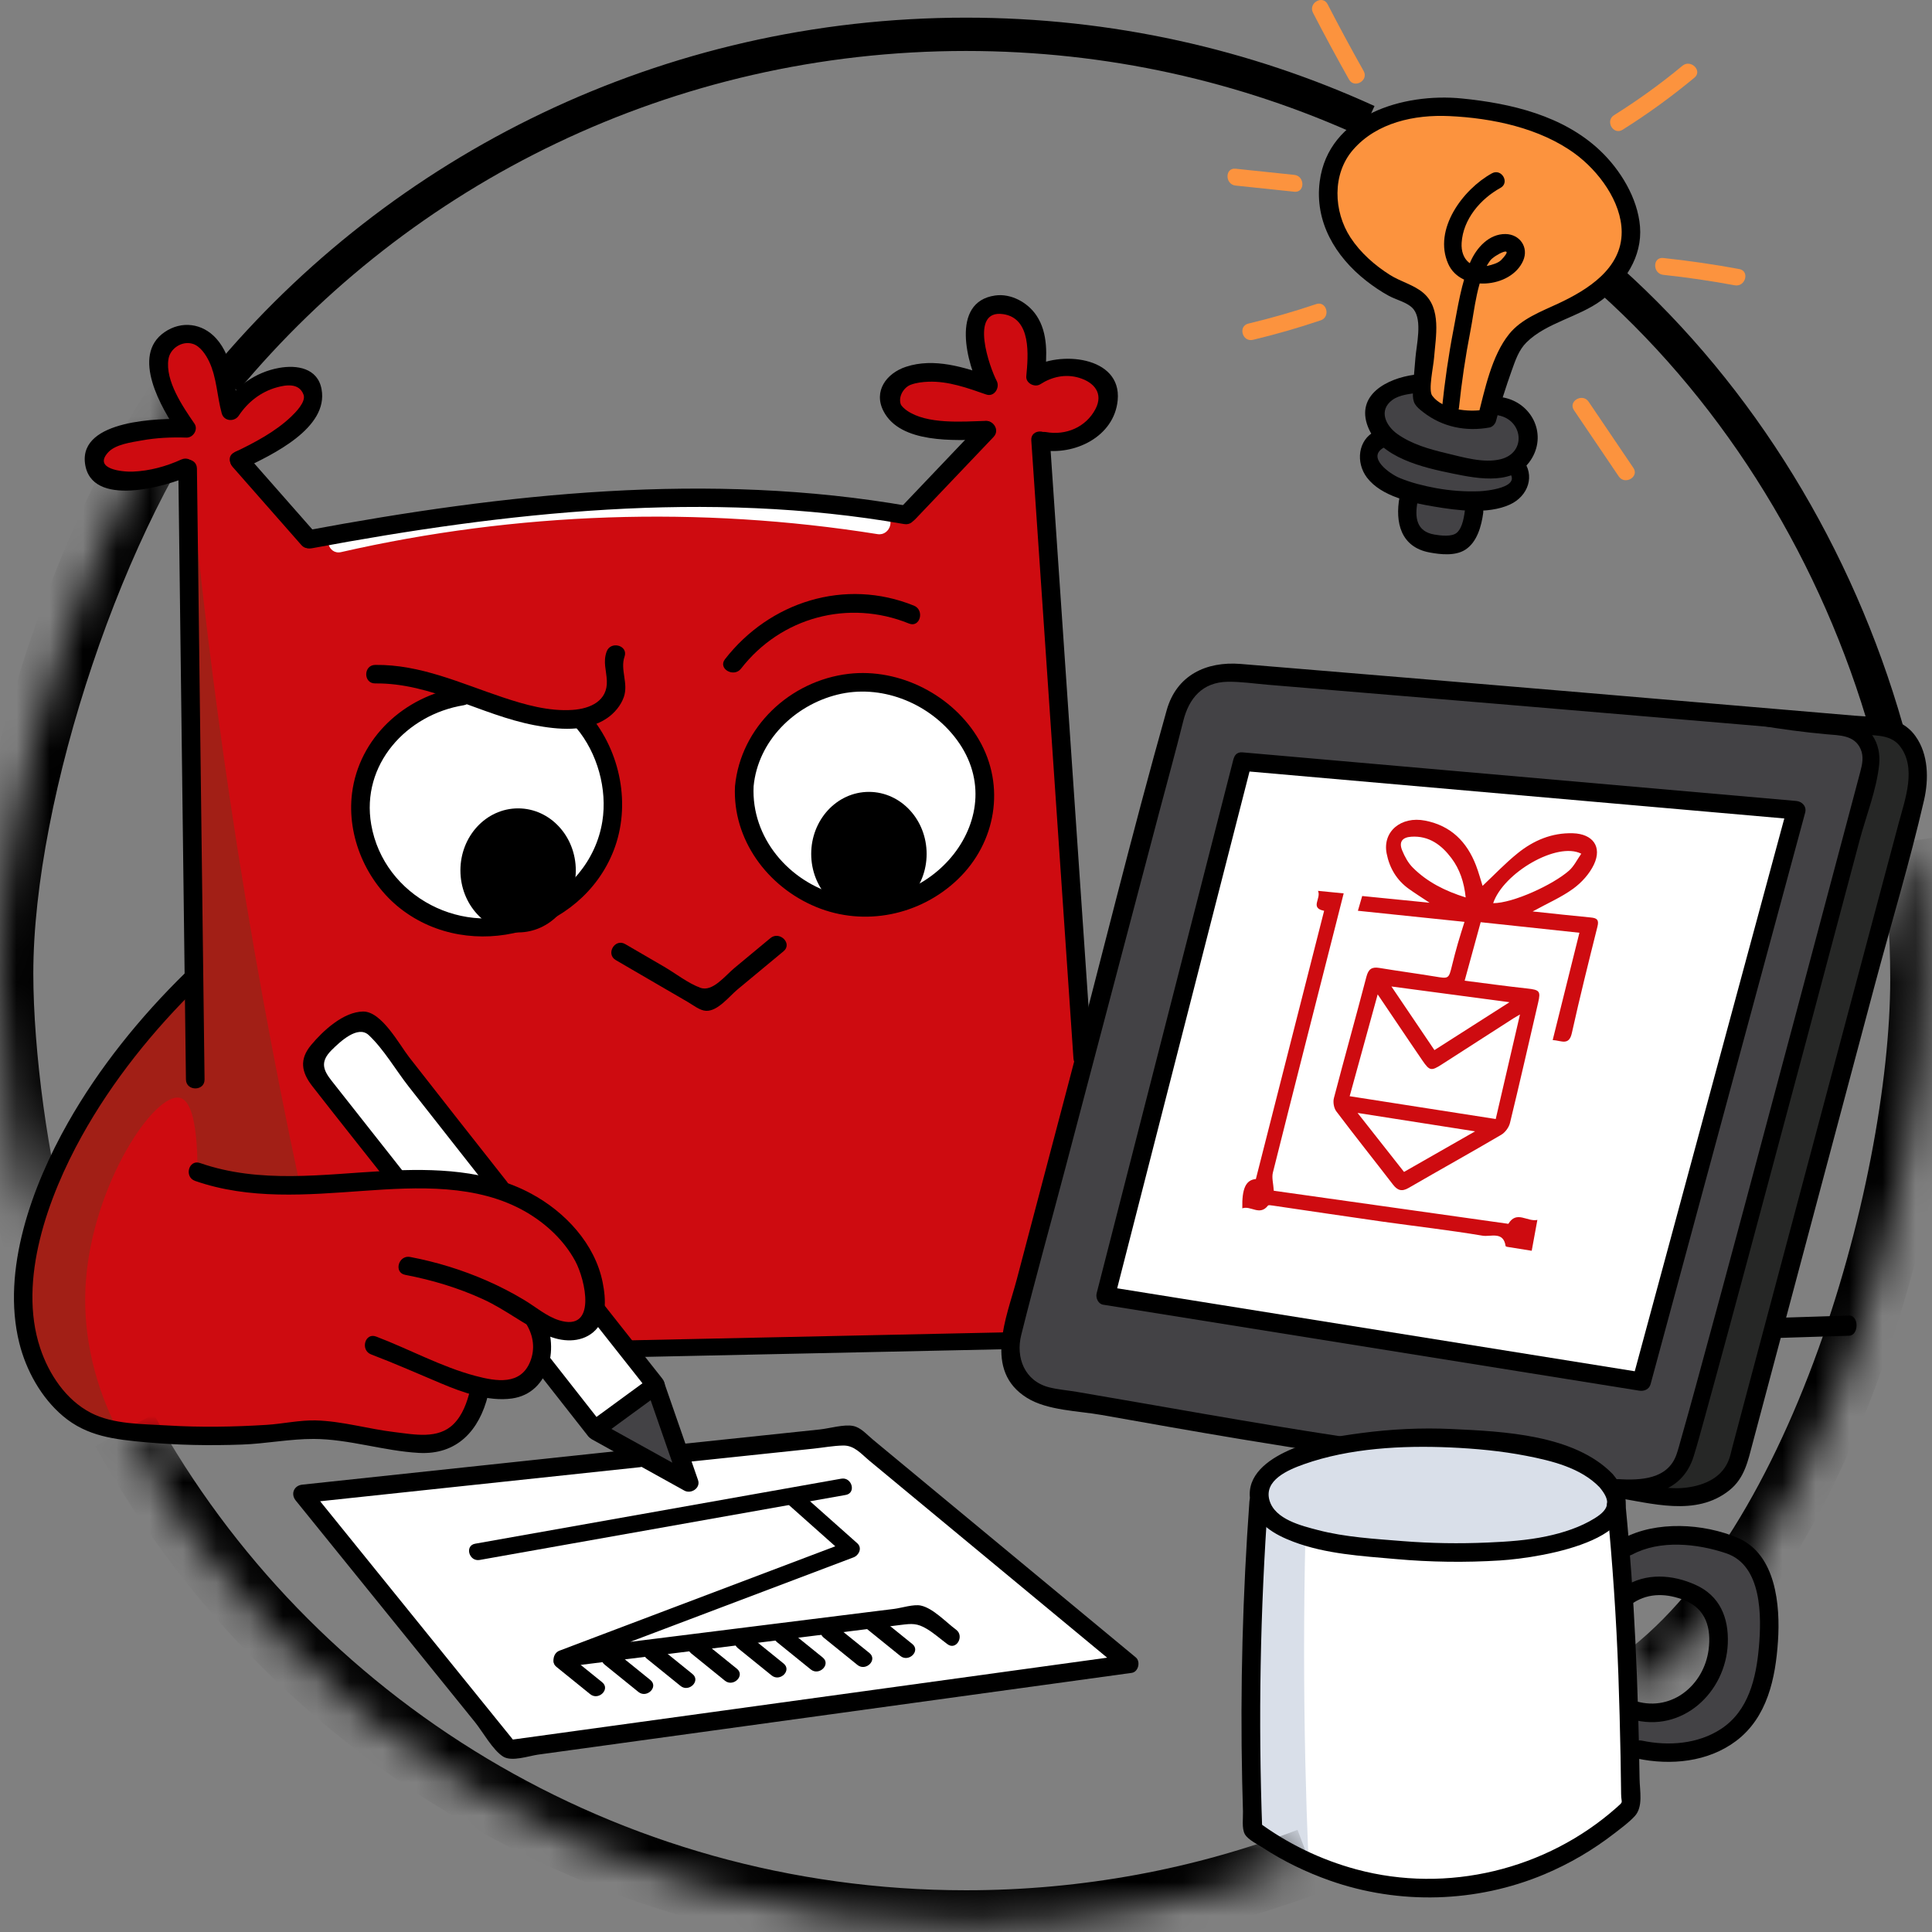 <?xml version="1.0" encoding="UTF-8"?> <svg xmlns="http://www.w3.org/2000/svg" width="58" height="58" viewBox="0 0 58 58" fill="none"><rect x="0" y="0" width="58" height="58" fill="#808080" stroke="none"/><g clip-path="url(#clip0_1947_1291)"><mask id="path-1-inside-1_1947_1291" fill="white"><path d="M1.133 37.35C0.453 35.093 0 31.605 0 29.226C0 23.686 2.832 15.233 6.117 11.058"></path></mask><path d="M1.133 37.35L2.09 37.062C1.443 34.912 1 31.522 1 29.226H0H-1C-1 31.688 -0.537 35.275 0.175 37.639L1.133 37.35ZM0 29.226H1C1 26.6 1.677 23.214 2.775 19.949C3.873 16.681 5.357 13.641 6.903 11.677L6.117 11.058L5.331 10.44C3.592 12.651 2.017 15.925 0.879 19.312C-0.261 22.701 -1 26.312 -1 29.226H0Z" fill="black" mask="url(#path-1-inside-1_1947_1291)"></path><mask id="path-3-inside-2_1947_1291" fill="white"><path d="M57.44 25.237C57.642 26.592 57.746 27.978 57.746 29.389C57.746 35.735 54.5 47.5 48.5 51"></path></mask><path d="M57.44 25.237L56.451 25.384C56.646 26.691 56.746 28.028 56.746 29.389H57.746H58.746C58.746 27.929 58.638 26.493 58.429 25.09L57.44 25.237ZM57.746 29.389H56.746C56.746 32.426 55.962 36.835 54.437 40.911C52.896 45.027 50.688 48.566 47.996 50.136L48.5 51L49.004 51.864C52.312 49.934 54.727 45.841 56.31 41.612C57.907 37.345 58.746 32.698 58.746 29.389H57.746Z" fill="black" mask="url(#path-3-inside-2_1947_1291)"></path><path d="M5.56 14.036C4.556 14.593 3.575 14.627 3.127 14.163C3.082 14.116 2.857 13.883 2.901 13.623C2.983 13.134 3.972 12.796 5.409 12.757C4.778 11.566 4.705 10.532 5.149 10.181C5.375 10.004 5.671 10.05 5.714 10.058C6.345 10.166 6.852 11.097 6.924 12.386C7.549 11.551 8.336 11.166 8.867 11.385C8.931 11.411 9.187 11.527 9.251 11.756C9.466 12.518 7.32 13.659 7.217 13.713C7.888 14.515 8.558 15.318 9.229 16.12C11.712 15.586 14.709 15.129 18.121 14.984C21.588 14.837 24.658 15.047 27.206 15.378C27.997 14.546 28.788 13.713 29.579 12.881C28.034 13.044 26.904 12.766 26.732 12.206C26.649 11.938 26.81 11.68 26.833 11.643C27.194 11.084 28.336 11.002 29.669 11.486C29.257 10.348 29.327 9.437 29.748 9.203C30.004 9.061 30.327 9.202 30.381 9.225C30.946 9.472 31.256 10.3 31.116 11.295C31.93 10.829 32.758 10.943 33.059 11.374C33.324 11.752 33.114 12.278 33.093 12.33C32.861 12.89 32.194 13.248 31.409 13.207C31.792 19.282 32.175 25.357 32.558 31.432C31.765 34.371 30.971 37.31 30.178 40.25C26.381 40.33 22.584 40.41 18.788 40.49C18.471 40.112 18.155 39.735 17.839 39.357C17.805 39.421 17.598 39.801 17.138 39.92C16.567 40.068 16.129 39.678 16.099 39.65C16.383 40.326 16.198 41.071 15.692 41.45C15.172 41.838 14.535 41.675 14.449 41.652C14.36 41.958 14.072 42.792 13.296 43.159C12.899 43.348 12.529 43.339 11.918 43.317C10.981 43.283 10.517 43.104 9.884 43.002C9.029 42.863 8.708 43 7.376 43.092C5.13 43.246 4.007 43.322 3.059 42.867C1.566 42.149 0.976 40.588 0.867 40.28C0.232 38.486 0.928 36.843 1.703 35.084C2.287 33.759 3.461 31.598 5.816 29.482C5.731 24.333 5.645 19.184 5.56 14.036Z" fill="#CE0B10"></path><path d="M13.885 20.889C12.007 21.286 10.741 22.917 10.834 24.578C10.949 26.634 13.113 28.137 15.173 27.795C17.284 27.445 18.439 25.299 18.269 23.588C18.18 22.693 17.74 22.031 17.455 21.676C16.935 21.673 16.276 21.623 15.534 21.451C14.875 21.298 14.321 21.088 13.885 20.889Z" fill="white"></path><path d="M25.455 20.529C23.597 20.821 22.1 22.655 22.494 24.578C22.867 26.393 24.765 27.507 26.517 27.21C28.452 26.881 29.885 24.885 29.387 22.981C28.945 21.291 27.135 20.265 25.455 20.529Z" fill="white"></path><path d="M25.537 43.129C20.084 43.709 14.63 44.289 9.176 44.869C11.185 47.388 13.193 49.907 15.202 52.427C21.359 51.587 27.516 50.747 33.673 49.907C30.961 47.648 28.249 45.389 25.537 43.129Z" fill="white"></path><path d="M49.553 44.779C49.708 44.828 50.651 45.109 51.481 44.569C51.802 44.36 52 44.097 52.114 43.909C53.932 37.16 55.75 30.412 57.568 23.663C57.58 23.628 57.831 22.831 57.297 22.224C56.886 21.756 56.189 21.606 55.579 21.864C55.658 21.926 56.029 22.232 56.091 22.764C56.136 23.141 56 23.431 55.941 23.543C54.143 30.302 52.345 37.06 50.547 43.819C50.216 44.139 49.884 44.459 49.553 44.779Z" fill="#262726"></path><path d="M48.551 44.554C48.875 44.554 49.199 44.554 49.523 44.554C49.637 44.534 49.826 44.485 50.02 44.351C50.302 44.157 50.426 43.901 50.472 43.789C50.57 43.436 50.668 43.084 50.766 42.732C52.577 36.101 54.387 29.47 56.197 22.838C56.202 22.778 56.23 22.294 55.851 21.954C55.566 21.698 55.232 21.684 55.143 21.684C49.066 21.209 42.99 20.734 36.913 20.259C36.773 20.255 36.291 20.259 35.843 20.604C35.455 20.903 35.315 21.286 35.271 21.429C33.649 27.777 32.027 34.126 30.404 40.474C30.397 40.585 30.381 41.006 30.676 41.404C30.96 41.787 31.348 41.901 31.459 41.929C34.387 42.414 37.315 42.899 40.243 43.384C44.597 42.487 47.043 43.474 48.408 44.449C48.456 44.483 48.504 44.518 48.551 44.554Z" fill="#434245"></path><path d="M49.131 41.48C50.697 35.781 52.264 30.082 53.831 24.383C48.327 23.893 42.823 23.403 37.319 22.914C35.913 28.232 34.507 33.551 33.101 38.87C38.444 39.74 43.787 40.61 49.131 41.48Z" fill="white"></path><path d="M37.802 44.869C38.015 44.59 38.366 44.195 38.886 43.849C39.358 43.535 40.154 43.141 43.286 43.189C46.707 43.241 47.434 43.738 47.836 44.149C48.151 44.472 48.334 44.812 48.438 45.048C48.629 48.058 48.82 51.067 49.011 54.077C48.545 54.547 46.605 56.399 43.467 56.626C40.312 56.854 38.116 55.284 37.591 54.886C37.535 53.019 37.529 51.057 37.591 49.008C37.633 47.582 37.706 46.201 37.802 44.869Z" fill="white"></path><path d="M48.438 45.566C48.475 45.277 48.483 44.825 48.234 44.419C47.899 43.87 47.269 43.685 46.404 43.519C44.478 43.15 42.937 43.175 42.63 43.181C41.044 43.215 39.808 43.381 38.766 43.901C38.008 44.279 37.819 44.611 37.801 44.869C37.784 45.117 37.923 45.313 37.975 45.386C38.532 46.175 40.435 46.423 42.381 46.556C45.237 46.751 46.065 46.553 46.517 46.421C47.36 46.174 48.011 45.828 48.438 45.566Z" fill="#D9DFE9"></path><path d="M48.709 46.398C48.747 46.889 48.784 47.381 48.822 47.872C49.612 47.485 50.511 47.549 51.059 48.041C51.901 48.795 51.664 50.335 50.811 51.032C50.172 51.555 49.36 51.465 49.161 51.437C49.142 51.767 49.123 52.097 49.104 52.427C49.391 52.522 50.201 52.748 51.093 52.416C52.148 52.023 52.6 51.118 52.811 50.695C52.9 50.516 53.944 48.35 52.799 47.017C52.098 46.2 50.949 46.133 50.494 46.106C49.709 46.06 49.078 46.252 48.709 46.398Z" fill="#434245"></path><path d="M45.244 3.448C44.532 3.294 43.47 3.065 42.231 3.418C41.566 3.607 40.785 3.829 40.302 4.588C40.267 4.643 39.715 5.542 40.031 6.567C40.246 7.264 40.759 7.683 40.935 7.827C41.52 8.306 41.941 8.266 42.411 8.847C42.648 9.139 42.756 9.413 42.803 9.536C43.147 10.432 42.892 11.28 42.773 11.606C42.812 11.7 43.033 12.215 43.617 12.446C44.096 12.635 44.519 12.515 44.641 12.476C44.787 11.737 45.024 11.173 45.214 10.796C45.448 10.331 45.583 10.063 45.877 9.806C46.381 9.366 46.723 9.51 47.444 9.146C47.745 8.994 48.45 8.638 48.8 7.917C49.262 6.963 48.822 5.949 48.739 5.757C48.317 4.783 47.477 4.329 46.901 4.018C46.261 3.671 45.716 3.55 45.244 3.448Z" fill="#FC933E"></path><path d="M42.608 11.478C42.107 11.406 41.631 11.648 41.44 12.056C41.231 12.502 41.457 12.94 41.485 12.993C41.427 13.055 41.137 13.373 41.177 13.803C41.221 14.278 41.65 14.698 42.231 14.778C42.218 14.814 42.015 15.403 42.397 15.88C42.6 16.133 42.962 16.348 43.354 16.285C43.723 16.226 43.936 15.949 44.024 15.835C44.257 15.533 44.289 15.213 44.295 15.085C44.772 15.206 45.247 15.03 45.463 14.673C45.66 14.348 45.568 13.993 45.546 13.916C45.576 13.885 45.953 13.489 45.84 12.963C45.747 12.535 45.368 12.201 44.898 12.146C44.81 12.289 44.722 12.431 44.634 12.573C44.416 12.61 44.019 12.647 43.549 12.521C43.101 12.4 42.786 12.185 42.615 12.049C42.613 11.858 42.61 11.668 42.608 11.478Z" fill="#434245"></path><path d="M39.187 46.218C39.139 48.382 39.136 50.613 39.187 52.907C39.209 53.869 39.239 54.819 39.278 55.756C38.776 55.486 38.273 55.216 37.771 54.947C37.681 53.127 37.645 51.205 37.681 49.188C37.704 47.885 37.756 46.624 37.831 45.409C38.283 45.678 38.735 45.948 39.187 46.218Z" fill="#D9DFE9"></path><path d="M19.662 41.479C19.089 41.949 18.517 42.419 17.944 42.889C17.412 42.249 16.879 41.609 16.347 40.969C16.307 40.58 16.267 40.19 16.227 39.8C16.57 40.074 17.035 40.106 17.372 39.89C17.755 39.643 17.79 39.191 17.793 39.14C18.416 39.92 19.039 40.7 19.662 41.479Z" fill="white"></path><path d="M15.022 35.675C13.726 34.071 12.43 32.466 11.134 30.862C10.996 30.833 10.858 30.804 10.72 30.775C10.298 31.098 9.877 31.42 9.455 31.743C9.451 31.904 9.447 32.065 9.443 32.226C10.212 33.25 10.98 34.273 11.748 35.297C12.211 35.279 12.748 35.288 13.342 35.353C13.984 35.424 14.549 35.544 15.022 35.675Z" fill="white"></path><path d="M17.828 42.968C18.446 42.506 19.065 42.044 19.683 41.581C20.033 42.542 20.382 43.503 20.732 44.464C19.764 43.965 18.796 43.466 17.828 42.968Z" fill="#434245"></path><path d="M3.542 42.949C3.124 42.137 2.434 40.518 2.577 38.48C2.784 35.541 4.652 32.758 5.41 32.961C5.647 33.025 5.928 33.42 5.931 35.183C6.952 35.303 7.974 35.422 8.996 35.541C8.226 31.94 7.519 28.117 6.916 24.083C6.415 20.728 6.025 17.494 5.726 14.395C5.756 19.424 5.786 24.453 5.817 29.482C4.417 30.683 3.496 31.872 2.924 32.721C2.139 33.887 1.066 35.518 0.8 37.828C0.67 38.952 0.52 40.255 1.342 41.427C2.026 42.402 3.038 42.795 3.542 42.949Z" fill="#A21F16"></path><path d="M5.353 14.065C5.429 20.179 5.506 26.293 5.582 32.406C5.586 32.764 6.146 32.765 6.141 32.406C6.065 26.293 5.988 20.179 5.912 14.065C5.907 13.707 5.348 13.706 5.353 14.065Z" fill="black"></path><path d="M5.857 35.452C7.49 36.02 9.21 35.871 10.903 35.751C12.53 35.636 14.33 35.537 15.793 36.386C16.401 36.74 16.934 37.239 17.27 37.859C17.572 38.418 17.935 40.004 16.773 39.632C16.401 39.513 16.071 39.226 15.738 39.027C15.377 38.81 15.003 38.617 14.618 38.448C13.877 38.123 13.109 37.887 12.314 37.735C11.962 37.668 11.811 38.205 12.165 38.272C12.97 38.426 13.755 38.661 14.5 39.003C15.171 39.31 15.75 39.784 16.417 40.086C16.856 40.285 17.416 40.323 17.807 39.996C18.234 39.639 18.191 38.996 18.093 38.502C17.863 37.341 16.968 36.384 15.946 35.834C14.614 35.115 13.035 35.072 11.556 35.152C9.698 35.252 7.807 35.542 6.006 34.915C5.665 34.796 5.519 35.334 5.857 35.452Z" fill="black"></path><path d="M15.812 39.768C16.015 40.11 16.066 40.495 15.921 40.865C15.635 41.596 14.9 41.472 14.27 41.305C13.248 41.033 12.28 40.499 11.291 40.124C10.955 39.996 10.809 40.534 11.143 40.661C11.853 40.931 12.545 41.238 13.244 41.532C13.882 41.801 14.66 42.081 15.365 41.984C16.535 41.824 16.812 40.36 16.295 39.487C16.112 39.178 15.628 39.458 15.812 39.768Z" fill="black"></path><path d="M6.982 14.015C7.671 14.798 8.36 15.582 9.049 16.365C9.287 16.635 9.681 16.24 9.445 15.972C8.756 15.188 8.067 14.405 7.377 13.621C7.14 13.351 6.746 13.746 6.982 14.015Z" fill="black"></path><path d="M27.475 15.589C28.259 14.765 29.043 13.941 29.828 13.117C30.075 12.857 29.68 12.463 29.432 12.723C28.648 13.547 27.864 14.371 27.079 15.195C26.832 15.455 27.227 15.85 27.475 15.589Z" fill="black"></path><path d="M29.579 12.636C28.889 12.656 27.824 12.745 27.224 12.324C27.172 12.288 27.056 12.193 27.037 12.124C26.968 11.891 27.137 11.625 27.345 11.549C27.511 11.488 27.693 11.467 27.868 11.46C28.465 11.436 29.051 11.649 29.606 11.843C29.85 11.928 30.027 11.635 29.921 11.434C29.717 11.046 29.086 9.285 30.111 9.43C30.97 9.551 30.869 10.675 30.81 11.295C30.79 11.504 31.063 11.643 31.231 11.535C31.581 11.31 31.986 11.22 32.393 11.341C32.847 11.476 33.133 11.81 32.886 12.281C32.6 12.825 31.999 13.079 31.402 12.971C31.05 12.907 30.899 13.444 31.254 13.508C32.244 13.687 33.451 13.118 33.554 12.013C33.679 10.678 31.773 10.524 30.948 11.055C31.089 11.135 31.229 11.215 31.369 11.295C31.427 10.686 31.473 10.002 31.113 9.468C30.851 9.079 30.351 8.803 29.875 8.871C28.513 9.065 29.034 10.946 29.439 11.715C29.544 11.579 29.649 11.443 29.755 11.306C28.95 11.025 28.044 10.732 27.196 11.012C26.611 11.206 26.214 11.742 26.523 12.342C27.029 13.327 28.67 13.22 29.579 13.193C29.938 13.182 29.939 12.626 29.579 12.636Z" fill="black"></path><path d="M30.96 13.221C31.382 19.406 31.804 25.591 32.226 31.777C32.251 32.132 32.81 32.135 32.785 31.777C32.363 25.591 31.941 19.406 31.519 13.221C31.495 12.866 30.935 12.863 30.96 13.221Z" fill="black"></path><path d="M11.264 20.517C12.957 20.497 14.417 21.46 16.044 21.771C16.749 21.905 17.602 21.988 18.226 21.559C18.448 21.407 18.639 21.18 18.728 20.924C18.871 20.512 18.612 20.104 18.749 19.713C18.868 19.374 18.328 19.228 18.21 19.565C18.1 19.878 18.204 20.118 18.218 20.436C18.245 21.042 17.722 21.276 17.188 21.312C16.478 21.36 15.761 21.157 15.095 20.935C13.836 20.515 12.62 19.944 11.264 19.961C10.905 19.965 10.904 20.522 11.264 20.517Z" fill="black"></path><path d="M22.247 20.072C23.445 18.528 25.474 17.983 27.288 18.719C27.621 18.855 27.766 18.316 27.437 18.182C25.372 17.345 23.105 18.064 21.764 19.791C21.544 20.075 22.03 20.352 22.247 20.072Z" fill="black"></path><path d="M13.773 20.636C12.143 20.901 10.776 22.151 10.568 23.816C10.407 25.108 10.996 26.475 12.021 27.276C14.133 28.925 17.444 28.027 18.419 25.542C18.951 24.184 18.634 22.569 17.697 21.459C17.465 21.184 17.071 21.579 17.301 21.852C17.935 22.604 18.237 23.694 18.083 24.657C17.893 25.85 17.056 26.795 15.966 27.279C13.937 28.179 11.52 26.924 11.144 24.752C10.833 22.954 12.201 21.453 13.921 21.172C14.276 21.115 14.125 20.578 13.773 20.636Z" fill="black"></path><path d="M22.065 23.603C21.987 25.203 23.04 26.625 24.501 27.228C25.951 27.827 27.626 27.479 28.753 26.399C29.901 25.299 30.195 23.595 29.39 22.21C28.616 20.878 27.015 20.048 25.474 20.229C23.71 20.438 22.236 21.831 22.065 23.603C22.03 23.96 22.59 23.957 22.624 23.603C22.755 22.249 23.841 21.175 25.141 20.853C26.426 20.534 27.816 21.078 28.635 22.093C30.555 24.471 27.869 27.587 25.151 26.863C23.681 26.472 22.549 25.145 22.624 23.603C22.641 23.245 22.082 23.246 22.065 23.603Z" fill="black"></path><path d="M18.487 28.823C18.96 29.098 19.433 29.373 19.906 29.649C20.157 29.794 20.407 29.94 20.658 30.086C20.813 30.176 21.008 30.337 21.197 30.346C21.547 30.361 21.893 29.911 22.134 29.71C22.597 29.326 23.061 28.942 23.523 28.557C23.8 28.327 23.403 27.935 23.128 28.163C22.768 28.462 22.408 28.761 22.048 29.06C21.765 29.295 21.391 29.788 21.024 29.653C20.654 29.518 20.28 29.221 19.938 29.022C19.549 28.795 19.159 28.569 18.769 28.342C18.457 28.161 18.176 28.642 18.487 28.823Z" fill="black"></path><path d="M17.666 39.474C18.272 40.242 18.879 41.01 19.485 41.778C19.504 41.633 19.523 41.487 19.542 41.341C18.933 41.787 18.323 42.233 17.713 42.679C17.826 42.693 17.939 42.708 18.052 42.722C17.524 42.048 16.995 41.375 16.467 40.701C16.245 40.419 15.852 40.815 16.071 41.094C16.6 41.768 17.128 42.442 17.657 43.116C17.726 43.204 17.905 43.226 17.996 43.16C18.605 42.714 19.215 42.268 19.825 41.822C19.982 41.707 20 41.536 19.881 41.385C19.274 40.617 18.668 39.848 18.061 39.08C17.839 38.798 17.445 39.195 17.666 39.474Z" fill="black"></path><path d="M12.107 35.175C11.394 34.271 10.681 33.366 9.968 32.462C9.705 32.13 9.598 31.882 9.955 31.525C10.216 31.265 10.745 30.77 11.069 31.074C11.524 31.501 11.885 32.13 12.269 32.62C13.119 33.705 13.972 34.789 14.825 35.872C15.047 36.154 15.441 35.757 15.221 35.478C14.24 34.233 13.258 32.988 12.283 31.738C11.993 31.367 11.458 30.359 10.9 30.367C10.309 30.375 9.693 30.947 9.337 31.376C8.983 31.803 9.047 32.185 9.374 32.605C10.147 33.597 10.932 34.581 11.711 35.568C11.933 35.85 12.327 35.453 12.107 35.175Z" fill="black"></path><path d="M19.415 41.696C19.749 42.658 20.083 43.62 20.417 44.583C20.554 44.478 20.691 44.373 20.828 44.268C19.904 43.756 18.98 43.243 18.055 42.731C17.741 42.556 17.458 43.037 17.773 43.212C18.697 43.724 19.621 44.236 20.545 44.749C20.746 44.86 21.039 44.673 20.956 44.434C20.622 43.472 20.288 42.51 19.954 41.548C19.837 41.211 19.297 41.356 19.415 41.696Z" fill="black"></path><path d="M20.432 43.91C21.76 43.77 23.088 43.63 24.416 43.49C24.712 43.459 25.015 43.401 25.312 43.396C25.65 43.389 25.852 43.646 26.104 43.855C26.615 44.279 27.127 44.703 27.639 45.127C29.66 46.801 31.68 48.475 33.701 50.149C33.743 49.994 33.784 49.839 33.825 49.684C27.618 50.539 21.411 51.394 15.203 52.249C15.294 52.273 15.385 52.296 15.476 52.32C13.408 49.764 11.341 47.207 9.273 44.651C9.207 44.81 9.141 44.968 9.075 45.126C12.454 44.766 15.834 44.406 19.213 44.046C19.567 44.008 19.571 43.451 19.213 43.489C15.834 43.849 12.454 44.21 9.075 44.57C8.824 44.596 8.72 44.85 8.877 45.045C10.08 46.532 11.283 48.019 12.485 49.505C13.076 50.236 13.666 50.966 14.257 51.697C14.49 51.985 14.796 52.544 15.108 52.736C15.368 52.895 15.875 52.714 16.153 52.675C19.924 52.156 23.695 51.637 27.466 51.117C29.635 50.819 31.804 50.52 33.974 50.221C34.177 50.193 34.248 49.881 34.097 49.756C31.974 47.997 29.85 46.238 27.727 44.479C27.215 44.055 26.704 43.631 26.192 43.207C26.015 43.06 25.843 42.854 25.611 42.808C25.336 42.753 24.899 42.883 24.615 42.913C23.221 43.059 21.826 43.206 20.432 43.353C20.078 43.391 20.074 43.948 20.432 43.91Z" fill="black"></path><path d="M48.415 44.253C47.266 43.066 45.129 42.972 43.579 42.9C42.672 42.857 41.756 42.903 40.856 43.023C40.079 43.127 39.264 43.255 38.554 43.604C37.94 43.907 37.361 44.394 37.556 45.143C37.717 45.759 38.262 46.069 38.825 46.283C39.8 46.653 40.873 46.713 41.902 46.804C42.941 46.897 43.989 46.911 45.03 46.846C46.312 46.766 50.008 46.164 48.415 44.253C48.185 43.977 47.791 44.373 48.019 44.647C48.351 45.044 48.34 45.291 47.877 45.578C47.44 45.85 46.928 46.015 46.426 46.121C45.849 46.243 45.252 46.283 44.663 46.308C43.812 46.345 42.956 46.333 42.106 46.265C41.261 46.197 40.385 46.148 39.563 45.933C39.072 45.805 38.282 45.614 38.113 45.05C37.929 44.436 38.674 44.124 39.148 43.956C40.513 43.473 42.094 43.391 43.529 43.453C44.295 43.487 45.067 43.558 45.821 43.705C46.591 43.855 47.457 44.066 48.019 44.647C48.27 44.906 48.665 44.512 48.415 44.253Z" fill="black"></path><path d="M49.038 48.115C49.513 47.807 50.066 47.837 50.576 48.044C51.218 48.303 51.377 48.88 51.293 49.526C51.156 50.571 50.212 51.379 49.14 51.079C48.793 50.982 48.645 51.519 48.991 51.616C50.5 52.038 51.813 50.811 51.87 49.335C51.9 48.56 51.629 47.904 50.899 47.577C50.208 47.266 49.41 47.21 48.756 47.635C48.455 47.83 48.735 48.312 49.038 48.115Z" fill="black"></path><path d="M48.574 44.912C49.565 44.969 50.522 44.756 50.845 43.72C50.969 43.323 51.075 42.919 51.187 42.518C51.641 40.877 52.083 39.232 52.526 37.587C53.634 33.468 54.732 29.346 55.827 25.224C56.022 24.492 56.34 23.7 56.414 22.946C56.477 22.305 56.136 21.75 55.493 21.614C54.663 21.439 53.782 21.43 52.943 21.29C52.623 21.236 52.485 21.724 52.808 21.778C53.476 21.89 54.148 21.981 54.823 22.042C55.219 22.078 55.665 22.065 55.853 22.478C55.96 22.713 55.906 22.948 55.844 23.181C55.675 23.817 55.506 24.453 55.337 25.089C54.856 26.898 54.375 28.706 53.893 30.514C52.911 34.196 51.931 37.878 50.925 41.553C50.772 42.112 50.619 42.67 50.459 43.227C50.419 43.371 50.381 43.516 50.332 43.657C50.074 44.411 49.26 44.445 48.574 44.406C48.247 44.387 48.248 44.893 48.574 44.912Z" fill="black"></path><path d="M37.029 22.79C35.66 28.136 34.291 33.481 32.922 38.826C32.888 38.96 32.966 39.144 33.117 39.168C38.481 40.028 43.844 40.888 49.208 41.748C49.356 41.772 49.509 41.712 49.552 41.553C51.099 35.835 52.645 30.116 54.192 24.397C54.243 24.21 54.102 24.061 53.922 24.045C48.381 23.558 42.84 23.072 37.299 22.586C36.941 22.554 36.943 23.111 37.299 23.143C42.84 23.629 48.381 24.115 53.922 24.602C53.833 24.484 53.743 24.367 53.653 24.249C52.106 29.968 50.559 35.687 49.012 41.405C49.127 41.341 49.242 41.276 49.356 41.211C43.993 40.351 38.63 39.491 33.266 38.632C33.331 38.746 33.396 38.86 33.462 38.974C34.831 33.629 36.2 28.284 37.569 22.938C37.658 22.591 37.118 22.443 37.029 22.79Z" fill="black"></path><path d="M42.452 11.251C41.655 11.359 40.691 11.846 41.066 12.812C41.427 13.745 42.741 14.039 43.609 14.216C44.403 14.379 45.51 14.592 45.998 13.741C46.43 12.988 45.967 12.092 45.132 11.933C44.78 11.866 44.63 12.403 44.983 12.47C45.721 12.61 45.836 13.59 45.051 13.786C44.537 13.914 43.918 13.724 43.415 13.605C42.908 13.485 42.374 13.333 41.946 13.026C41.601 12.778 41.377 12.32 41.798 12.008C42.014 11.848 42.342 11.823 42.601 11.788C42.956 11.74 42.805 11.203 42.452 11.251Z" fill="black"></path><path d="M41.286 12.943C40.758 13.21 40.699 13.89 41.036 14.336C41.471 14.91 42.387 15.095 43.05 15.207C43.739 15.323 44.665 15.45 45.328 15.147C45.878 14.895 46.1 14.27 45.704 13.787C45.476 13.51 45.082 13.906 45.309 14.181C45.685 14.639 44.605 14.74 44.422 14.747C43.983 14.765 43.539 14.732 43.107 14.653C42.736 14.585 42.359 14.491 42.011 14.346C41.733 14.231 40.988 13.717 41.568 13.424C41.889 13.261 41.606 12.78 41.286 12.943Z" fill="black"></path><path d="M42.016 14.919C41.875 15.682 42.051 16.423 42.914 16.585C43.246 16.648 43.691 16.695 43.989 16.503C44.345 16.275 44.474 15.789 44.527 15.4C44.575 15.05 44.036 14.899 43.988 15.252C43.957 15.476 43.916 15.835 43.736 15.992C43.584 16.124 43.247 16.079 43.062 16.048C42.519 15.956 42.469 15.533 42.555 15.067C42.62 14.717 42.081 14.567 42.016 14.919Z" fill="black"></path><path d="M44.789 5.203C43.921 5.681 43.017 6.885 43.476 7.92C43.858 8.783 45.361 8.661 45.726 7.826C45.901 7.426 45.627 7.034 45.2 7.026C44.698 7.018 44.323 7.444 44.141 7.863C43.868 8.493 43.763 9.229 43.634 9.899C43.484 10.675 43.373 11.457 43.291 12.242C43.257 12.566 43.765 12.563 43.799 12.242C43.88 11.47 43.993 10.702 44.142 9.94C44.268 9.302 44.341 8.361 44.733 7.825C44.855 7.658 45.534 7.315 45.07 7.803C44.978 7.9 44.791 7.949 44.669 7.978C44.182 8.096 43.849 7.794 43.879 7.292C43.922 6.581 44.446 5.97 45.046 5.64C45.333 5.482 45.076 5.045 44.789 5.203Z" fill="black"></path><path d="M14.4 46.831C18.063 46.18 21.727 45.53 25.39 44.879C25.712 44.822 25.576 44.334 25.255 44.391C21.592 45.042 17.928 45.692 14.265 46.343C13.943 46.4 14.079 46.888 14.4 46.831Z" fill="black"></path><path d="M23.69 45.188C24.252 45.688 24.814 46.188 25.376 46.688C25.414 46.547 25.451 46.406 25.488 46.265C22.589 47.362 19.69 48.459 16.791 49.556C16.547 49.648 16.551 50.091 16.858 50.053C18.822 49.807 20.786 49.562 22.75 49.317C23.715 49.196 24.68 49.076 25.646 48.955C26.112 48.897 26.578 48.839 27.044 48.781C27.378 48.739 27.533 48.727 27.825 48.901C28.042 49.031 28.242 49.211 28.445 49.361C28.708 49.556 28.962 49.117 28.702 48.924C28.401 48.702 28.01 48.277 27.643 48.2C27.427 48.154 27.064 48.272 26.844 48.3C26.578 48.333 26.311 48.366 26.045 48.399C25.047 48.524 24.048 48.649 23.05 48.773C20.986 49.031 18.922 49.289 16.859 49.547C16.881 49.712 16.904 49.878 16.926 50.044C19.826 48.947 22.725 47.85 25.624 46.753C25.79 46.69 25.891 46.468 25.736 46.33C25.174 45.83 24.612 45.33 24.05 44.831C23.806 44.614 23.445 44.971 23.69 45.188Z" fill="black"></path><path d="M26.015 48.894C26.353 49.167 26.691 49.44 27.029 49.713C27.281 49.917 27.643 49.561 27.389 49.355C27.051 49.082 26.713 48.809 26.375 48.535C26.123 48.332 25.761 48.688 26.015 48.894Z" fill="black"></path><path d="M24.727 49.163C25.065 49.437 25.403 49.71 25.741 49.983C25.993 50.187 26.355 49.831 26.101 49.625C25.763 49.352 25.425 49.079 25.087 48.806C24.835 48.602 24.473 48.958 24.727 49.163Z" fill="black"></path><path d="M23.326 49.298C23.664 49.572 24.002 49.845 24.34 50.118C24.591 50.322 24.953 49.966 24.699 49.76C24.361 49.487 24.023 49.214 23.685 48.94C23.433 48.737 23.072 49.093 23.326 49.298Z" fill="black"></path><path d="M22.151 49.478C22.489 49.752 22.827 50.025 23.165 50.298C23.417 50.502 23.779 50.146 23.524 49.94C23.186 49.667 22.849 49.394 22.511 49.12C22.259 48.917 21.897 49.273 22.151 49.478Z" fill="black"></path><path d="M20.75 49.636C21.088 49.909 21.425 50.182 21.763 50.456C22.015 50.659 22.377 50.303 22.123 50.098C21.785 49.825 21.447 49.551 21.109 49.278C20.857 49.074 20.495 49.43 20.75 49.636Z" fill="black"></path><path d="M19.416 49.793C19.754 50.067 20.091 50.34 20.43 50.613C20.681 50.817 21.043 50.461 20.789 50.255C20.451 49.982 20.113 49.709 19.775 49.435C19.523 49.232 19.162 49.588 19.416 49.793Z" fill="black"></path><path d="M18.151 49.973C18.489 50.246 18.827 50.52 19.165 50.793C19.417 50.997 19.779 50.641 19.524 50.435C19.186 50.162 18.849 49.889 18.511 49.615C18.259 49.412 17.897 49.768 18.151 49.973Z" fill="black"></path><path d="M16.705 50.041C17.043 50.314 17.381 50.587 17.719 50.861C17.97 51.064 18.332 50.708 18.078 50.503C17.74 50.229 17.402 49.956 17.064 49.683C16.812 49.479 16.451 49.835 16.705 50.041Z" fill="black"></path><path d="M18.969 40.743C22.726 40.663 26.482 40.583 30.238 40.503C30.565 40.496 30.566 39.99 30.238 39.997C26.482 40.077 22.726 40.157 18.969 40.237C18.642 40.243 18.641 40.75 18.969 40.743Z" fill="black"></path><path d="M53.241 40.171C53.997 40.147 54.753 40.123 55.509 40.099C55.809 40.09 55.81 39.485 55.509 39.494C54.753 39.518 53.997 39.542 53.241 39.566C52.941 39.576 52.94 40.181 53.241 40.171Z" fill="black"></path><path d="M15.554 27.772C16.389 27.772 17.066 27.037 17.066 26.13C17.066 25.223 16.389 24.488 15.554 24.488C14.719 24.488 14.042 25.223 14.042 26.13C14.042 27.037 14.719 27.772 15.554 27.772Z" fill="black" stroke="black" stroke-width="0.44" stroke-miterlimit="10"></path><path d="M26.085 27.277C26.921 27.277 27.598 26.542 27.598 25.635C27.598 24.728 26.921 23.993 26.085 23.993C25.25 23.993 24.573 24.728 24.573 25.635C24.573 26.542 25.25 27.277 26.085 27.277Z" fill="black" stroke="black" stroke-width="0.44" stroke-miterlimit="10"></path><path d="M39.513 9.129C38.843 9.355 38.166 9.55 37.478 9.714C37.16 9.79 37.295 10.278 37.614 10.202C38.301 10.038 38.978 9.843 39.648 9.617C39.956 9.513 39.824 9.024 39.513 9.129Z" fill="#FC933E"></path><path d="M38.856 5.25C38.268 5.188 37.681 5.126 37.093 5.065C36.769 5.03 36.771 5.537 37.093 5.571C37.681 5.632 38.268 5.694 38.856 5.756C39.181 5.79 39.178 5.284 38.856 5.25Z" fill="#FC933E"></path><path d="M39.417 0.383C39.765 1.057 40.126 1.725 40.498 2.386C40.658 2.67 41.098 2.415 40.937 2.131C40.564 1.469 40.204 0.802 39.856 0.127C39.707 -0.162 39.268 0.093 39.417 0.383Z" fill="#FC933E"></path><path d="M48.712 3.895C49.465 3.422 50.183 2.9 50.868 2.332C51.119 2.124 50.758 1.767 50.508 1.974C49.857 2.515 49.172 3.008 48.455 3.458C48.179 3.631 48.434 4.069 48.712 3.895Z" fill="#FC933E"></path><path d="M49.932 8.251C50.652 8.328 51.367 8.433 52.079 8.565C52.399 8.624 52.536 8.136 52.214 8.077C51.457 7.937 50.697 7.827 49.932 7.745C49.607 7.71 49.61 8.216 49.932 8.251Z" fill="#FC933E"></path><path d="M47.252 12.315C47.7 12.977 48.148 13.639 48.596 14.302C48.778 14.571 49.219 14.318 49.035 14.046C48.587 13.384 48.139 12.722 47.691 12.059C47.509 11.791 47.068 12.044 47.252 12.315Z" fill="#FC933E"></path><path d="M46.011 27.362C46.625 27.427 47.192 27.49 47.761 27.544C47.939 27.561 48.007 27.613 47.958 27.811C47.692 28.876 47.425 29.942 47.188 31.014C47.102 31.402 46.874 31.239 46.613 31.223C46.882 30.143 47.146 29.084 47.415 28.002C46.437 27.897 45.463 27.793 44.451 27.685C44.291 28.268 44.135 28.838 43.97 29.441C44.608 29.522 45.226 29.608 45.845 29.675C46.218 29.716 46.257 29.753 46.177 30.096C45.897 31.302 45.624 32.508 45.331 33.711C45.299 33.845 45.187 33.997 45.068 34.067C44.148 34.607 43.215 35.125 42.292 35.66C42.085 35.781 41.955 35.74 41.817 35.56C41.252 34.826 40.674 34.102 40.116 33.362C40.043 33.264 40.013 33.085 40.045 32.965C40.362 31.749 40.703 30.54 41.02 29.325C41.081 29.093 41.181 29.02 41.41 29.058C41.964 29.15 42.52 29.224 43.074 29.315C43.494 29.385 43.491 29.392 43.593 28.976C43.646 28.759 43.703 28.543 43.764 28.329C43.825 28.116 43.894 27.905 43.965 27.675C42.888 27.562 41.839 27.453 40.765 27.342C40.81 27.188 40.85 27.049 40.894 26.899C41.553 26.965 42.194 27.029 42.917 27.101C42.668 26.936 42.48 26.817 42.299 26.688C41.929 26.425 41.713 26.056 41.628 25.622C41.499 24.962 42.062 24.494 42.785 24.636C43.559 24.788 44.036 25.27 44.31 25.979C44.39 26.185 44.446 26.4 44.508 26.594C44.855 26.268 45.189 25.914 45.565 25.612C46.041 25.229 46.589 24.996 47.221 25.015C47.816 25.034 48.102 25.418 47.852 25.951C47.72 26.231 47.482 26.495 47.229 26.679C46.871 26.939 46.454 27.119 46.011 27.362ZM40.518 32.909C42.002 33.141 43.447 33.367 44.903 33.594C45.146 32.545 45.384 31.517 45.631 30.455C45.547 30.504 45.499 30.53 45.452 30.56C44.728 31.025 44.004 31.49 43.281 31.956C42.967 32.158 42.917 32.15 42.702 31.837C42.569 31.645 42.439 31.451 42.308 31.258C42.002 30.805 41.697 30.352 41.359 29.852C41.072 30.896 40.8 31.885 40.518 32.909ZM45.316 30.087C44.095 29.924 42.956 29.773 41.772 29.615C42.216 30.272 42.636 30.893 43.063 31.525C43.814 31.045 44.533 30.586 45.316 30.087ZM42.15 35.182C42.856 34.779 43.54 34.388 44.283 33.964C43.087 33.776 41.965 33.601 40.755 33.411C41.249 34.038 41.691 34.6 42.15 35.182ZM44.001 26.942C43.952 26.478 43.822 26.093 43.573 25.762C43.276 25.367 42.901 25.084 42.367 25.119C42.094 25.137 41.99 25.278 42.095 25.532C42.171 25.717 42.274 25.907 42.414 26.047C42.843 26.476 43.373 26.745 44.001 26.942ZM44.826 27.114C45.425 27.114 46.623 26.56 47.103 26.137C47.254 26.004 47.347 25.804 47.471 25.629C46.748 25.259 45.134 26.203 44.826 27.114Z" fill="#CE0B10"></path><path d="M38.24 35.747C40.594 36.079 42.947 36.411 45.282 36.74C45.532 36.329 45.844 36.687 46.153 36.623C46.095 36.939 46.044 37.217 45.983 37.549C45.734 37.509 45.49 37.471 45.247 37.431C45.23 37.428 45.201 37.417 45.199 37.407C45.135 36.953 44.745 37.136 44.512 37.097C43.506 36.928 42.492 36.814 41.481 36.671C40.387 36.516 39.294 36.351 38.201 36.191C38.155 36.185 38.082 36.171 38.065 36.193C37.817 36.513 37.548 36.184 37.295 36.275C37.281 35.679 37.402 35.421 37.702 35.396C38.383 32.718 39.066 30.034 39.751 27.343C39.312 27.256 39.673 26.976 39.567 26.744C39.842 26.771 40.068 26.793 40.338 26.82C40.256 27.144 40.182 27.439 40.107 27.732C39.474 30.222 38.837 32.71 38.213 35.201C38.174 35.355 38.227 35.532 38.24 35.747Z" fill="#CE0B10"></path><path d="M6.756 11.425C12.027 5.079 20.034 1.03 29 1.03C33.305 1.03 37.39 1.964 41.056 3.638" stroke="black" stroke-miterlimit="10"></path><mask id="path-69-inside-3_1947_1291" fill="white"><path d="M39.308 55.869C36.108 57.082 32.632 57.747 29 57.747C18.096 57.747 8.611 51.758 3.738 42.933"></path></mask><path d="M39.308 55.869L38.953 54.934C35.865 56.105 32.51 56.747 29 56.747V57.747V58.747C32.755 58.747 36.351 58.059 39.662 56.804L39.308 55.869ZM29 57.747V56.747C18.47 56.747 9.315 50.965 4.614 42.45L3.738 42.933L2.863 43.417C7.906 52.552 17.722 58.747 29 58.747V57.747Z" fill="black" mask="url(#path-69-inside-3_1947_1291)"></path><path d="M48.33 8.399C52.263 11.926 55.163 16.701 56.641 21.891" stroke="black" stroke-miterlimit="10"></path><path d="M14.111 41.735C14.022 42.097 13.889 42.48 13.618 42.75C13.152 43.216 12.439 43.063 11.847 42.993C11.058 42.9 10.269 42.661 9.473 42.642C8.988 42.631 8.492 42.744 8.008 42.775C7.016 42.837 6.018 42.854 5.025 42.793C4.283 42.747 3.402 42.764 2.729 42.415C1.977 42.026 1.465 41.251 1.205 40.466C0.527 38.42 1.455 35.91 2.45 34.115C3.374 32.448 4.606 30.919 5.969 29.589C6.226 29.338 5.831 28.944 5.573 29.195C4.213 30.524 2.973 32.056 2.036 33.712C0.966 35.602 0.036 38.126 0.578 40.314C0.782 41.138 1.236 41.959 1.89 42.511C2.617 43.126 3.448 43.212 4.366 43.297C5.33 43.385 6.295 43.402 7.262 43.367C7.979 43.342 8.708 43.195 9.423 43.198C10.473 43.202 11.52 43.559 12.573 43.617C13.723 43.682 14.39 42.943 14.651 41.883C14.736 41.535 14.197 41.387 14.111 41.735Z" fill="black"></path><path d="M5.443 13.795C4.985 14.003 4.496 14.137 3.991 14.158C3.685 14.171 2.784 14.087 3.247 13.58C3.466 13.339 3.947 13.278 4.25 13.223C4.696 13.142 5.144 13.122 5.597 13.137C5.799 13.144 5.958 12.892 5.838 12.718C5.488 12.209 4.955 11.432 5.057 10.781C5.106 10.463 5.458 10.226 5.779 10.32C6.012 10.388 6.18 10.649 6.278 10.852C6.508 11.331 6.516 11.903 6.657 12.411C6.724 12.651 7.038 12.673 7.168 12.478C7.437 12.073 7.827 11.766 8.3 11.632C8.579 11.553 8.98 11.486 9.113 11.85C9.191 12.062 8.874 12.38 8.746 12.503C8.264 12.964 7.637 13.292 7.039 13.578C6.715 13.733 6.998 14.213 7.321 14.059C8.163 13.656 9.872 12.855 9.653 11.681C9.536 11.05 8.916 10.947 8.372 11.046C7.663 11.175 7.078 11.605 6.685 12.197C6.855 12.219 7.026 12.241 7.196 12.263C7 11.558 7.008 10.738 6.491 10.162C6.079 9.704 5.451 9.618 4.937 9.973C3.917 10.677 4.848 12.262 5.355 12.999C5.436 12.86 5.516 12.72 5.597 12.58C4.803 12.555 2.389 12.595 2.551 13.904C2.719 15.27 5.006 14.602 5.725 14.276C6.052 14.128 5.768 13.648 5.443 13.795Z" fill="black"></path><path d="M48.243 45.206C48.408 46.895 48.524 48.587 48.585 50.283C48.614 51.094 48.634 51.905 48.65 52.717C48.657 53.096 48.663 53.475 48.667 53.855C48.67 54.152 48.757 54.063 48.53 54.265C46.423 56.132 43.447 56.857 40.719 56.12C39.652 55.832 38.639 55.343 37.755 54.684C37.801 54.764 37.847 54.844 37.893 54.924C37.772 51.637 37.831 48.346 38.068 45.066C38.094 44.708 37.535 44.71 37.509 45.066C37.306 47.862 37.23 50.667 37.291 53.47C37.297 53.775 37.305 54.079 37.315 54.384C37.321 54.571 37.273 54.89 37.372 55.065C37.467 55.231 37.761 55.373 37.915 55.473C38.538 55.879 39.215 56.206 39.917 56.454C42.003 57.191 44.323 57.124 46.363 56.268C47.118 55.951 47.825 55.536 48.472 55.034C48.676 54.875 48.903 54.711 49.078 54.52C49.335 54.239 49.226 53.761 49.221 53.4C49.181 50.663 49.069 47.931 48.803 45.206C48.768 44.853 48.209 44.849 48.243 45.206Z" fill="black"></path><path d="M49 46.669C49.829 46.222 50.952 46.337 51.821 46.631C52.901 46.995 52.885 48.523 52.803 49.452C52.721 50.375 52.494 51.363 51.666 51.904C50.972 52.359 50.089 52.423 49.294 52.255C48.943 52.181 48.793 52.717 49.145 52.792C50.154 53.005 51.273 52.9 52.117 52.266C53.058 51.559 53.303 50.379 53.376 49.269C53.448 48.195 53.318 46.664 52.176 46.172C51.147 45.729 49.715 45.65 48.718 46.188C48.401 46.359 48.683 46.84 49 46.669Z" fill="black"></path><path d="M48.425 44.946C49.569 45.12 50.907 45.548 51.919 44.738C52.373 44.375 52.475 43.858 52.614 43.334C53.054 41.68 53.495 40.026 53.936 38.372C54.72 35.431 55.504 32.49 56.288 29.55C56.779 27.711 57.335 25.877 57.761 24.022C57.905 23.395 57.897 22.649 57.507 22.104C57.059 21.475 56.366 21.544 55.667 21.484C50.027 21.001 44.386 20.523 38.745 20.056C38.245 20.014 37.744 19.972 37.243 19.932C36.208 19.849 35.321 20.272 35.026 21.317C33.973 25.05 33.051 28.826 32.062 32.576C31.55 34.519 31.037 36.462 30.525 38.406C30.22 39.56 29.513 41.147 30.831 41.965C31.445 42.347 32.371 42.354 33.068 42.478C34.47 42.727 35.872 42.976 37.277 43.209C38.212 43.364 39.149 43.512 40.087 43.655C40.439 43.708 40.591 43.172 40.236 43.118C37.588 42.716 34.957 42.231 32.317 41.783C32.046 41.737 31.761 41.716 31.494 41.648C30.76 41.46 30.487 40.758 30.659 40.073C31.078 38.396 31.545 36.728 31.986 35.056C32.926 31.493 33.865 27.93 34.805 24.368C35.044 23.461 35.296 22.557 35.522 21.647C35.692 20.966 36.093 20.478 36.86 20.467C37.251 20.462 37.652 20.522 38.041 20.555C42.647 20.935 47.253 21.324 51.859 21.715C52.705 21.788 53.55 21.86 54.395 21.932C54.852 21.971 55.309 22.01 55.765 22.049C56.188 22.085 56.726 22.02 57.02 22.379C57.555 23.034 57.189 24 57.001 24.707C56.774 25.555 56.548 26.403 56.322 27.251C55.528 30.23 54.734 33.208 53.94 36.187C53.426 38.114 52.912 40.042 52.398 41.969C52.268 42.459 52.138 42.949 52.008 43.438C51.978 43.549 51.955 43.664 51.919 43.773C51.729 44.348 51.186 44.589 50.62 44.66C49.968 44.743 49.218 44.507 48.573 44.409C48.221 44.355 48.069 44.892 48.425 44.946Z" fill="black"></path><path d="M43.052 10.736C43.102 10.102 43.281 9.263 42.726 8.79C42.444 8.551 42.043 8.453 41.73 8.255C41.27 7.965 40.84 7.586 40.542 7.13C40.032 6.348 39.986 5.225 40.62 4.496C41.331 3.677 42.466 3.437 43.507 3.485C44.797 3.544 46.23 3.842 47.283 4.615C47.989 5.133 48.68 6.054 48.684 6.964C48.688 8.064 47.657 8.703 46.779 9.113C46.262 9.354 45.673 9.572 45.305 10.029C44.778 10.684 44.575 11.697 44.371 12.492C44.436 12.427 44.501 12.362 44.567 12.297C44.1 12.381 43.306 12.305 42.995 11.877C42.873 11.709 43.031 11.016 43.052 10.736C43.08 10.379 42.521 10.381 42.493 10.736C42.466 11.084 42.428 11.434 42.416 11.782C42.404 12.099 42.486 12.188 42.733 12.379C43.306 12.822 44.009 12.962 44.715 12.834C44.807 12.817 44.888 12.727 44.911 12.64C45.042 12.127 45.205 11.626 45.382 11.127C45.49 10.826 45.593 10.508 45.827 10.278C46.426 9.686 47.393 9.52 48.072 9.019C48.779 8.497 49.307 7.706 49.234 6.8C49.165 5.947 48.644 5.094 48.03 4.515C46.923 3.47 45.359 3.102 43.882 2.956C42.138 2.783 39.88 3.444 39.619 5.446C39.461 6.655 40.085 7.699 41.014 8.429C41.23 8.598 41.458 8.753 41.699 8.884C41.923 9.005 42.279 9.082 42.439 9.288C42.703 9.628 42.523 10.359 42.493 10.736C42.465 11.093 43.024 11.091 43.052 10.736Z" fill="black"></path><path d="M10.238 16.575C15.515 15.371 20.997 15.183 26.344 16.035C26.735 16.098 26.903 15.502 26.509 15.44C21.048 14.569 15.464 14.749 10.073 15.98C9.684 16.068 9.848 16.664 10.238 16.575Z" fill="white"></path><path d="M9.354 16.461C15.204 15.37 21.235 14.698 27.145 15.733C27.497 15.795 27.648 15.258 27.294 15.196C21.278 14.142 15.161 14.813 9.206 15.924C8.852 15.99 9.002 16.527 9.354 16.461Z" fill="black"></path></g><defs><clipPath id="clip0_1947_1291"><rect width="58" height="58" fill="white"></rect></clipPath></defs></svg> 